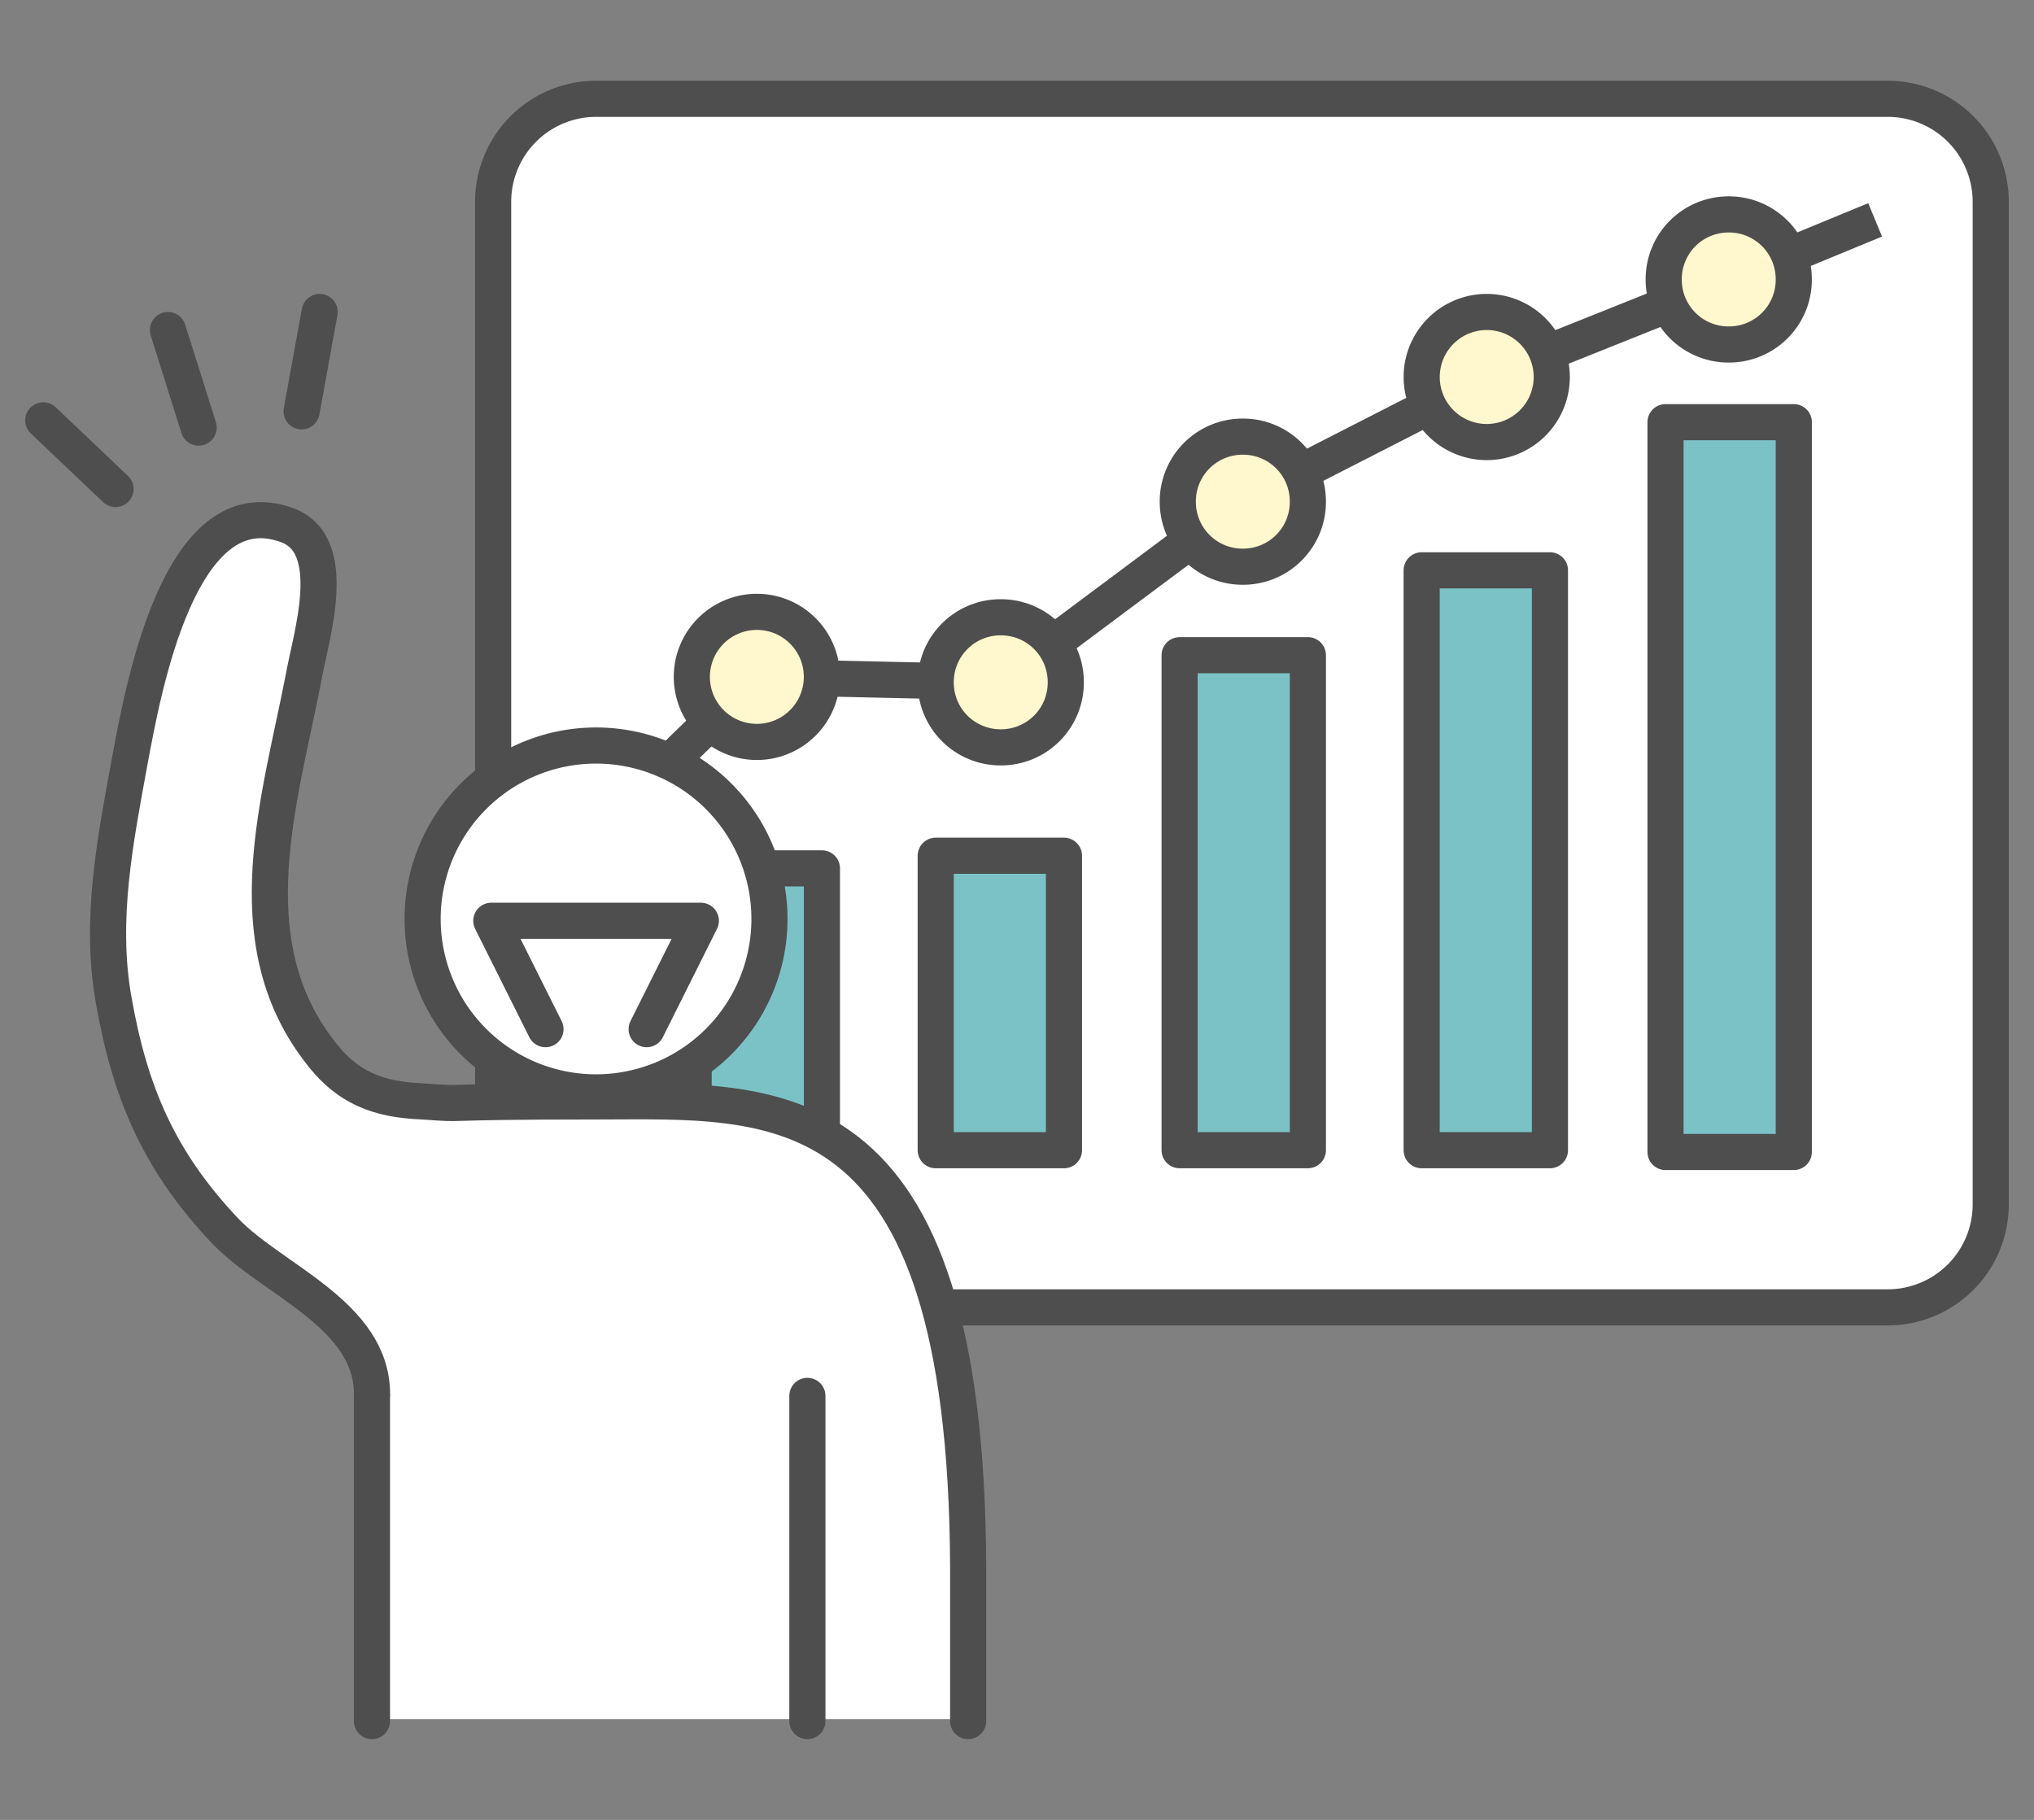 <svg width="76" height="68" fill="none" xmlns="http://www.w3.org/2000/svg"><rect width="100%" height="100%" fill="#808080" stroke="none"/><path d="M70.536 3.692H22.273a3.848 3.848 0 0 0-3.847 3.848v37.462a3.848 3.848 0 0 0 3.847 3.848h48.263a3.848 3.848 0 0 0 3.847-3.848V7.54a3.848 3.848 0 0 0-3.847-3.848Z" fill="#fff"/><path d="M70.536 3.692H22.273a3.848 3.848 0 0 0-3.847 3.848v37.462a3.848 3.848 0 0 0 3.847 3.848h48.263a3.848 3.848 0 0 0 3.847-3.848V7.54a3.848 3.848 0 0 0-3.847-3.848Z" stroke="#4E4E4E" stroke-width="1.35" stroke-linejoin="round"/><path d="M30.71 32.447h-4.792v10.598h4.793V32.447Zm9.045-.472h-4.792v11.003h4.792V31.975Zm9.114-7.493h-4.793v18.495h4.793V24.482Zm9.045-3.172H53.12v21.668h4.793V21.31Zm9.111-5.535h-4.793v27.27h4.793v-27.27Z" fill="#7BC2C7" stroke="#4E4E4E" stroke-width="1.35" stroke-linejoin="round"/><path d="m22.95 30.49 5.332-5.198 9.112.203 9.045-6.75 9.113-4.658 9.112-3.645 5.4-2.227" stroke="#4E4E4E" stroke-width="1.35" stroke-linejoin="round"/><path d="M28.28 27.722a2.43 2.43 0 1 0 0-4.86 2.43 2.43 0 0 0 0 4.86Zm11.543-2.227a2.42 2.42 0 0 1-2.43 2.43 2.42 2.42 0 0 1-2.43-2.43 2.42 2.42 0 0 1 2.43-2.43 2.42 2.42 0 0 1 2.43 2.43Zm9.045-6.75a2.42 2.42 0 0 1-2.43 2.43 2.42 2.42 0 0 1-2.43-2.43 2.42 2.42 0 0 1 2.43-2.43 2.42 2.42 0 0 1 2.43 2.43Zm6.683-2.228a2.43 2.43 0 1 0 0-4.86 2.43 2.43 0 0 0 0 4.86Zm11.473-6.075a2.42 2.42 0 0 1-2.43 2.43 2.42 2.42 0 0 1-2.43-2.43 2.42 2.42 0 0 1 2.43-2.43 2.42 2.42 0 0 1 2.43 2.43Z" fill="#FFF7CD" stroke="#4E4E4E" stroke-width="1.35" stroke-linejoin="round"/><path d="M36.175 64.308V58.57c-.068-18.225-7.29-17.415-13.905-17.415-6.615 0-4.523.135-6.48 0-1.62-.067-2.835-.472-3.915-1.957-1.148-1.553-1.418-4.05-1.62-5.94-.473-4.658.202-3.308 1.08-7.898.27-1.552 1.417-4.995-.608-5.737-1.552-.54-2.295 0-3.172 1.215C5.732 23.2 4.72 29.815 4.72 29.815s-1.148 3.578-.405 7.628c.607 3.442 1.687 6.007 4.185 8.64 1.755 1.822 5.467 3.105 5.467 6.075V64.24h22.275" fill="#fff"/><path d="M36.175 64.308V58.57c-.067-18.225-7.29-17.415-13.905-17.415-6.615 0-4.523.135-6.48 0-1.62-.067-2.835-.472-3.915-1.957-3.105-4.118-1.418-9.315-.54-13.838.27-1.552 1.417-4.995-.608-5.737-4.05-1.485-5.4 6.277-5.872 8.775-.54 2.97-1.147 5.94-.607 8.977.607 3.443 1.687 6.008 4.185 8.64 1.755 1.823 5.467 3.105 5.467 6.075" stroke="#4E4E4E" stroke-width="1.35" stroke-linecap="round" stroke-linejoin="round"/><path d="M22.271 40.817a6.48 6.48 0 1 0 0-12.96 6.48 6.48 0 0 0 0 12.96Z" fill="#fff" stroke="#4E4E4E" stroke-width="1.35" stroke-linecap="round" stroke-linejoin="round"/><path d="M13.898 52.158v12.15m16.27-12.15v12.15" stroke="#4E4E4E" stroke-width="1.35" stroke-linecap="round" stroke-linejoin="round"/><path d="m1.617 15.707 2.7 2.565m1.958-5.94 1.148 3.645m4.521-4.32-.675 3.713" stroke="#4E4E4E" stroke-width="1.35" stroke-miterlimit="10" stroke-linecap="round"/><path d="m20.382 38.455-2.025-4.05h7.83l-2.025 4.05" fill="#fff"/><path d="m20.382 38.455-2.025-4.05h7.83l-2.025 4.05" stroke="#4E4E4E" stroke-width="1.35" stroke-linecap="round" stroke-linejoin="round"/></svg>